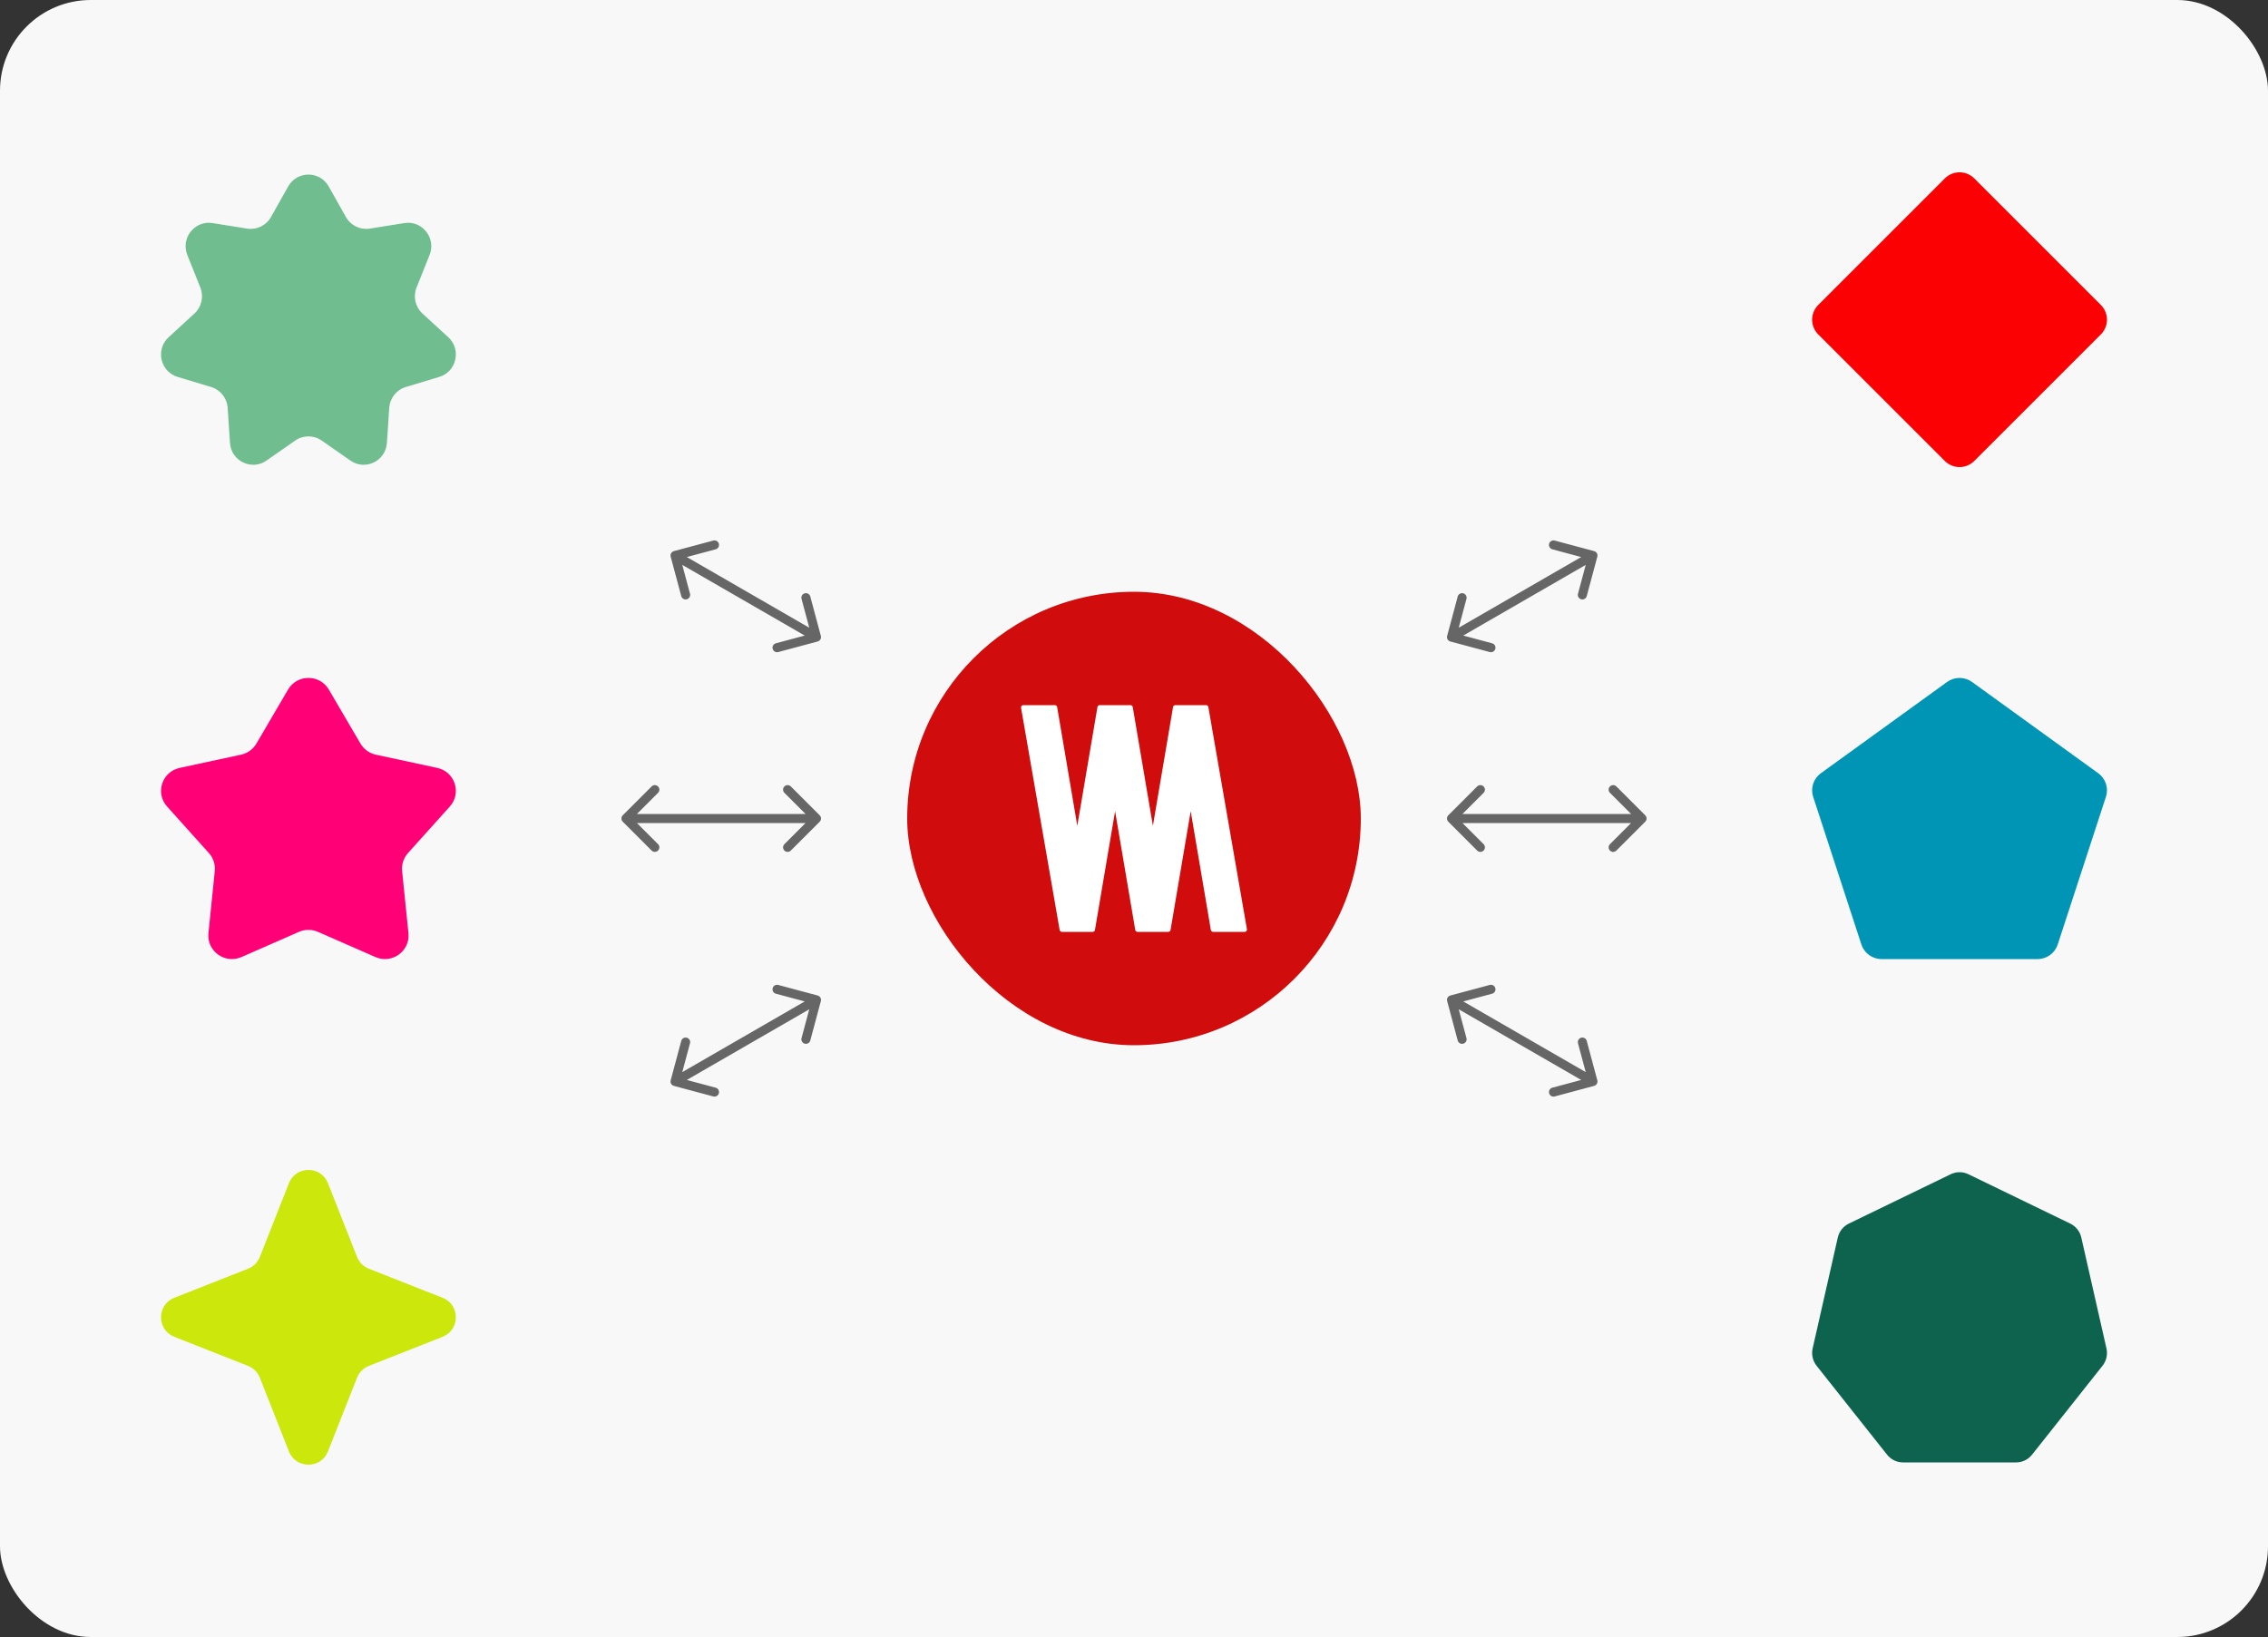 <svg width="500" height="361" viewBox="0 0 500 361" fill="none" xmlns="http://www.w3.org/2000/svg">
<rect x="0" y="0" width="500" height="361" fill="#333333" stroke="none"/>
<rect width="500" height="361" rx="20" fill="#F8F8F8"/>
<path d="M63.536 41.116C65.502 37.628 70.498 37.628 72.463 41.116L76.262 47.859C77.317 49.732 79.418 50.749 81.531 50.411L89.141 49.194C93.078 48.565 96.193 52.494 94.707 56.215L91.834 63.406C91.036 65.403 91.555 67.689 93.136 69.141L98.826 74.366C101.77 77.07 100.658 81.969 96.84 83.12L89.459 85.345C87.408 85.963 85.955 87.796 85.812 89.944L85.298 97.677C85.033 101.677 80.531 103.858 77.255 101.573L70.924 97.155C69.165 95.928 66.835 95.928 65.076 97.155L58.745 101.573C55.469 103.858 50.967 101.677 50.702 97.677L50.188 89.944C50.045 87.796 48.592 85.963 46.541 85.345L39.16 83.12C35.342 81.969 34.23 77.07 37.174 74.366L42.864 69.141C44.445 67.689 44.964 65.403 44.166 63.406L41.293 56.215C39.807 52.494 42.922 48.565 46.859 49.194L54.469 50.411C56.582 50.749 58.682 49.732 59.738 47.859L63.536 41.116Z" fill="#70BE90"/>
<path d="M63.502 152.072C65.51 148.643 70.49 148.643 72.498 152.072L79.466 163.972C80.201 165.228 81.433 166.119 82.862 166.426L96.392 169.341C100.291 170.181 101.83 174.892 99.172 177.851L89.948 188.12C88.974 189.204 88.503 190.645 88.65 192.092L90.045 205.793C90.447 209.741 86.418 212.653 82.768 211.053L70.099 205.499C68.762 204.913 67.238 204.913 65.901 205.499L53.232 211.053C49.582 212.653 45.553 209.741 45.955 205.793L47.349 192.092C47.497 190.645 47.026 189.204 46.052 188.12L36.828 177.851C34.17 174.892 35.709 170.181 39.608 169.341L53.138 166.426C54.567 166.119 55.799 165.228 56.535 163.972L63.502 152.072Z" fill="#FF0076"/>
<path d="M63.696 260.929C65.236 257.024 70.764 257.024 72.304 260.929L78.713 277.18C79.184 278.373 80.127 279.316 81.32 279.787L97.571 286.196C101.476 287.736 101.476 293.264 97.571 294.804L81.32 301.213C80.127 301.684 79.184 302.627 78.713 303.82L72.304 320.071C70.764 323.976 65.236 323.976 63.696 320.071L57.287 303.82C56.816 302.627 55.873 301.684 54.68 301.213L38.429 294.804C34.524 293.264 34.524 287.736 38.429 286.196L54.68 279.787C55.873 279.316 56.816 278.373 57.287 277.18L63.696 260.929Z" fill="#CCE70B"/>
<path d="M148.564 121.534C148.031 121.677 147.714 122.225 147.857 122.759L150.187 131.452C150.329 131.986 150.878 132.302 151.411 132.159C151.945 132.016 152.261 131.468 152.118 130.935L150.048 123.207L157.775 121.137C158.309 120.994 158.625 120.445 158.482 119.912C158.339 119.378 157.791 119.062 157.258 119.205L148.564 121.534ZM180.259 141.466C180.792 141.323 181.109 140.775 180.966 140.241L178.637 131.548C178.494 131.014 177.945 130.698 177.412 130.841C176.878 130.984 176.562 131.532 176.705 132.065L178.775 139.793L171.048 141.863C170.514 142.006 170.198 142.555 170.341 143.088C170.484 143.622 171.032 143.938 171.565 143.795L180.259 141.466ZM148.823 122.5L148.323 123.366L179.5 141.366L180 140.5L180.5 139.634L149.323 121.634L148.823 122.5Z" fill="#666666"/>
<path d="M137.293 179.793C136.902 180.183 136.902 180.817 137.293 181.207L143.657 187.571C144.047 187.962 144.681 187.962 145.071 187.571C145.462 187.181 145.462 186.547 145.071 186.157L139.414 180.5L145.071 174.843C145.462 174.453 145.462 173.819 145.071 173.429C144.681 173.038 144.047 173.038 143.657 173.429L137.293 179.793ZM180.707 181.207C181.098 180.817 181.098 180.183 180.707 179.793L174.343 173.429C173.953 173.038 173.319 173.038 172.929 173.429C172.538 173.819 172.538 174.453 172.929 174.843L178.586 180.5L172.929 186.157C172.538 186.547 172.538 187.181 172.929 187.571C173.319 187.962 173.953 187.962 174.343 187.571L180.707 181.207ZM138 180.5V181.5H180V180.5V179.5H138V180.5Z" fill="#666666"/>
<path d="M147.857 238.241C147.714 238.775 148.031 239.323 148.564 239.466L157.258 241.795C157.791 241.938 158.339 241.622 158.482 241.088C158.625 240.555 158.309 240.006 157.775 239.863L150.048 237.793L152.118 230.065C152.261 229.532 151.945 228.984 151.411 228.841C150.878 228.698 150.329 229.014 150.187 229.548L147.857 238.241ZM180.966 220.759C181.109 220.225 180.792 219.677 180.259 219.534L171.565 217.205C171.032 217.062 170.484 217.378 170.341 217.912C170.198 218.445 170.514 218.994 171.048 219.137L178.775 221.207L176.705 228.935C176.562 229.468 176.878 230.016 177.412 230.159C177.945 230.302 178.494 229.986 178.637 229.452L180.966 220.759ZM148.823 238.5L149.323 239.366L180.5 221.366L180 220.5L179.5 219.634L148.323 237.634L148.823 238.5Z" fill="#666666"/>
<rect x="200" y="130.5" width="100" height="100" rx="50" fill="#D00C0C"/>
<path d="M233.609 205.086L225.102 156.086C225.049 155.78 225.284 155.5 225.594 155.5H232.564C232.808 155.5 233.016 155.676 233.057 155.916L237.5 182.113L241.943 155.916C241.984 155.676 242.192 155.5 242.436 155.5H249.23C249.474 155.5 249.683 155.676 249.723 155.916L254.167 182.113L258.61 155.916C258.651 155.676 258.859 155.5 259.103 155.5H265.899C266.142 155.5 266.35 155.675 266.391 155.914L274.898 204.914C274.951 205.22 274.716 205.5 274.406 205.5H267.436C267.192 205.5 266.984 205.324 266.943 205.084L262.5 178.887L258.057 205.084C258.016 205.324 257.808 205.5 257.564 205.5H250.77C250.526 205.5 250.317 205.324 250.277 205.084L245.833 178.887L241.39 205.084C241.349 205.324 241.141 205.5 240.897 205.5H234.101C233.858 205.5 233.65 205.325 233.609 205.086Z" fill="white"/>
<path d="M319.034 140.241C318.891 140.775 319.208 141.323 319.741 141.466L328.435 143.795C328.968 143.938 329.516 143.622 329.659 143.088C329.802 142.555 329.486 142.006 328.952 141.863L321.225 139.793L323.295 132.065C323.438 131.532 323.122 130.984 322.588 130.841C322.055 130.698 321.506 131.014 321.363 131.548L319.034 140.241ZM352.143 122.759C352.286 122.225 351.969 121.677 351.436 121.534L342.742 119.205C342.209 119.062 341.661 119.378 341.518 119.912C341.375 120.445 341.691 120.994 342.225 121.137L349.952 123.207L347.882 130.935C347.739 131.468 348.055 132.016 348.589 132.159C349.122 132.302 349.671 131.986 349.813 131.452L352.143 122.759ZM320 140.5L320.5 141.366L351.677 123.366L351.177 122.5L350.677 121.634L319.5 139.634L320 140.5Z" fill="#666666"/>
<path d="M319.293 179.793C318.902 180.183 318.902 180.817 319.293 181.207L325.657 187.571C326.047 187.962 326.681 187.962 327.071 187.571C327.462 187.181 327.462 186.547 327.071 186.157L321.414 180.5L327.071 174.843C327.462 174.453 327.462 173.819 327.071 173.429C326.681 173.038 326.047 173.038 325.657 173.429L319.293 179.793ZM362.707 181.207C363.098 180.817 363.098 180.183 362.707 179.793L356.343 173.429C355.953 173.038 355.319 173.038 354.929 173.429C354.538 173.819 354.538 174.453 354.929 174.843L360.586 180.5L354.929 186.157C354.538 186.547 354.538 187.181 354.929 187.571C355.319 187.962 355.953 187.962 356.343 187.571L362.707 181.207ZM320 180.5V181.5H362V180.5V179.5H320V180.5Z" fill="#666666"/>
<path d="M319.741 219.534C319.208 219.677 318.891 220.225 319.034 220.759L321.363 229.452C321.506 229.986 322.055 230.302 322.588 230.159C323.122 230.016 323.438 229.468 323.295 228.935L321.225 221.207L328.952 219.137C329.486 218.994 329.802 218.445 329.659 217.912C329.516 217.378 328.968 217.062 328.435 217.205L319.741 219.534ZM351.436 239.466C351.969 239.323 352.286 238.775 352.143 238.241L349.813 229.548C349.671 229.014 349.122 228.698 348.589 228.841C348.055 228.984 347.739 229.532 347.882 230.065L349.952 237.793L342.225 239.863C341.691 240.006 341.375 240.555 341.518 241.088C341.661 241.622 342.209 241.938 342.742 241.795L351.436 239.466ZM320 220.5L319.5 221.366L350.677 239.366L351.177 238.5L351.677 237.634L320.5 219.634L320 220.5Z" fill="#666666"/>
<path d="M428.757 39.343C430.548 37.552 433.452 37.552 435.243 39.343L463.157 67.257C464.948 69.048 464.948 71.952 463.157 73.743L435.243 101.657C433.452 103.448 430.548 103.448 428.757 101.657L400.843 73.743C399.052 71.952 399.052 69.048 400.843 67.257L428.757 39.343Z" fill="#FC0103"/>
<path d="M429.254 150.388C430.892 149.204 433.108 149.204 434.746 150.388L462.574 170.517C464.211 171.702 464.896 173.801 464.271 175.717L453.642 208.287C453.016 210.203 451.223 211.5 449.199 211.5H414.801C412.777 211.5 410.984 210.203 410.358 208.287L399.729 175.717C399.104 173.801 399.789 171.702 401.426 170.517L429.254 150.388Z" fill="#0095B4"/>
<path d="M430.05 258.948C431.282 258.351 432.718 258.351 433.95 258.948L456.408 269.832C457.641 270.429 458.536 271.559 458.841 272.901L464.387 297.357C464.692 298.699 464.372 300.108 463.519 301.184L447.978 320.797C447.125 321.873 445.831 322.5 444.463 322.5H419.537C418.169 322.5 416.875 321.873 416.022 320.797L400.481 301.184C399.628 300.108 399.308 298.699 399.613 297.357L405.159 272.901C405.464 271.559 406.359 270.429 407.592 269.832L430.05 258.948Z" fill="#0E634E"/>
</svg>
